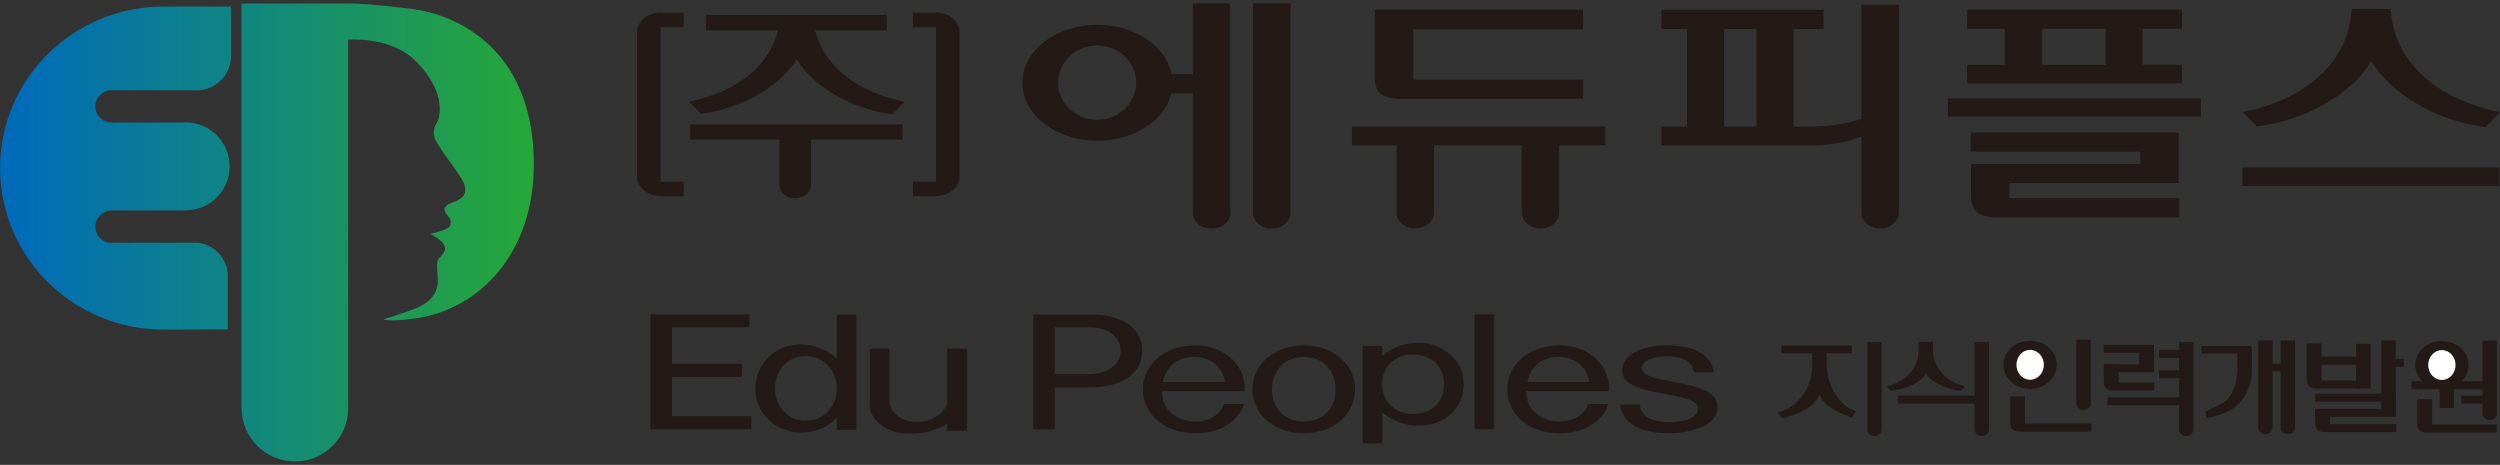 <?xml version="1.0" encoding="utf-8"?>
<!-- Generator: Adobe Illustrator 16.0.0, SVG Export Plug-In . SVG Version: 6.00 Build 0)  -->
<!DOCTYPE svg PUBLIC "-//W3C//DTD SVG 1.1//EN" "http://www.w3.org/Graphics/SVG/1.1/DTD/svg11.dtd">
<svg version="1.1" id="Layer_1" xmlns="http://www.w3.org/2000/svg" xmlns:xlink="http://www.w3.org/1999/xlink" x="0px" y="0px"
	 width="242px" height="45px" viewBox="0 0 242 45" enable-background="new 0 0 242 45" xml:space="preserve">
<rect x="0" y="0" width="242" height="45" fill="#333333" stroke="none"/>
<g>
	<g>
		<g>
			<g>
				<defs>
					<path id="SVGID_1_" d="M33.37,0.339h-9.997v39.13h0.021c-0.002,0.018-0.002,0.03-0.002,0.043c0,2.85,2.31,5.158,5.156,5.158
						s5.155-2.309,5.155-5.158c0-0.097-0.002-0.195-0.008-0.293V3.837c0.09,0,0.176-0.001,0.271-0.003
						c1.201-0.023,4.42,0.047,6.488,2.286c1.78,1.923,2.294,3.63,2.06,5.097c-0.144,0.868-0.619,0.942-0.511,1.828
						c0.129,1.09,2.759,3.926,2.976,4.925c0.176,0.822-0.079,1.232-1.256,1.667c-0.362,0.137-0.832,0.372-0.647,0.838
						c0.187,0.459,0.745,0.668,0.494,1.358c-0.164,0.447-1.953,0.814-1.953,0.814s1.953,0.853,1.342,1.79
						c-0.465,0.717-0.651,0.443-0.651,1.465c0,1.018,0.697,2.911-2.277,4.029c-1.833,0.684-2.931,0.974-2.931,0.974
						s0.488,0.304,3.242-0.104c6.028-0.897,11.333-6.207,11.333-14.92c0-10.461-6.643-14.391-11.983-15.041
						c-3.247-0.395-4.997-0.507-5.935-0.507C33.606,0.331,33.479,0.334,33.37,0.339"/>
				</defs>
				<clipPath id="SVGID_2_">
					<use xlink:href="#SVGID_1_"  overflow="visible"/>
				</clipPath>
				
					<linearGradient id="SVGID_3_" gradientUnits="userSpaceOnUse" x1="-155.493" y1="-352.68" x2="-154.492" y2="-352.68" gradientTransform="matrix(49.406 0 0 49.406 7683.781 17446.844)">
					<stop  offset="0" style="stop-color:#006CB9"/>
					<stop  offset="1" style="stop-color:#26A739"/>
				</linearGradient>
				<rect x="23.373" y="0.331" clip-path="url(#SVGID_2_)" fill="url(#SVGID_3_)" width="28.302" height="44.339"/>
			</g>
		</g>
		<g>
			<g>
				<defs>
					<path id="SVGID_4_" d="M15.775,0.633C7.063,0.67,0.01,7.658,0.01,16.271c0,8.614,7.054,15.6,15.766,15.637l6.265-0.02v-5.497
						c-0.178-1.514-1.359-2.703-2.868-2.893h-8.166c-0.07,0.011-0.139,0.015-0.21,0.015c-0.867,0-1.569-0.699-1.569-1.566
						c0-0.858,0.687-1.553,1.541-1.567v-0.004h7.099v-0.014c0.034,0,0.069,0.001,0.102,0.001c2.354,0,4.255-1.905,4.255-4.257
						c0-2.351-1.901-4.261-4.255-4.261c-0.107,0-0.213,0.008-0.321,0.015h-6.72c-0.042,0.003-0.086,0.005-0.132,0.005
						c-0.866,0-1.568-0.701-1.568-1.567c0-0.866,0.702-1.566,1.568-1.566c0.046,0,0.087,0.002,0.132,0.007h8.142
						c1.751-0.01,3.165-1.373,3.287-3.092V0.633H15.775z"/>
				</defs>
				<clipPath id="SVGID_5_">
					<use xlink:href="#SVGID_4_"  overflow="visible"/>
				</clipPath>
				
					<linearGradient id="SVGID_6_" gradientUnits="userSpaceOnUse" x1="-155.493" y1="-352.679" x2="-154.492" y2="-352.679" gradientTransform="matrix(49.406 0 0 49.406 7683.875 17440.75)">
					<stop  offset="0" style="stop-color:#006CB9"/>
					<stop  offset="1" style="stop-color:#26A739"/>
				</linearGradient>
				<rect x="0.01" y="0.633" clip-path="url(#SVGID_5_)" fill="url(#SVGID_6_)" width="22.347" height="31.275"/>
			</g>
		</g>
	</g>
	<g>
		<polygon fill="#231916" points="62.949,30.439 72.547,30.439 72.547,31.691 65.044,31.691 65.044,35.213 71.818,35.213 
			71.818,36.49 65.044,36.49 65.044,40.287 72.73,40.287 72.73,41.547 62.949,41.547 		"/>
		<path fill="#231916" d="M77.995,34.461c1.562,0,3.007,1.198,3.007,3.166c0,1.911-1.445,3.107-3.007,3.107
			c-1.547,0-2.969-1.196-2.969-3.14C75.026,35.641,76.426,34.461,77.995,34.461 M81.002,41.596h1.893v-11.14h-1.893v4.253
			c-0.346-0.332-1.569-1.365-3.572-1.365c-2.568,0-4.317,2.096-4.317,4.283c0,2.34,1.928,4.238,4.392,4.238
			c2.093,0,3.168-1.06,3.498-1.451L81.002,41.596L81.002,41.596z"/>
		<path fill="#231916" d="M91.684,41.031c-0.309,0.231-1.495,0.949-3.735,0.949c-2.348,0-3.75-1.568-3.75-2.619v-5.618h1.896v5.077
			c0,0.832,0.836,2.012,2.636,2.012c1.896,0,2.953-1.221,2.953-2.012v-5.077h1.909v7.952h-1.909V41.031z"/>
		<path fill="#231916" d="M105.578,31.689c1.166,0,2.896,0.605,2.896,2.254c0,1.683-1.748,2.258-2.896,2.258H102.1v-4.512H105.578z
			 M105.688,37.497c2.313,0,4.878-0.976,4.878-3.554c0-2.556-2.563-3.506-4.862-3.506h-5.682v11.109h2.078v-4.05H105.688z"/>
		<path fill="#231916" d="M115.586,34.548c1.783,0,2.818,1.151,2.983,2.421h-5.992C112.816,35.699,113.801,34.548,115.586,34.548
			 M112.492,37.871h8.01c0.108-2.771-2.24-4.44-4.808-4.44c-2.97,0-5.062,1.866-5.062,4.238c0,2.415,2.092,4.271,5.062,4.271
			c3.134,0,4.463-1.826,4.718-2.83h-1.936c-0.217,0.718-1.055,1.694-2.782,1.694C114.094,40.804,112.43,39.813,112.492,37.871"/>
		<path fill="#231916" d="M126.207,34.548c1.768,0,3.078,1.196,3.078,3.163c0,1.902-1.311,3.093-3.078,3.093
			c-1.762,0-3.078-1.183-3.078-3.093C123.129,35.744,124.461,34.548,126.207,34.548 M126.207,41.939
			c2.936,0,4.973-1.885,4.973-4.254c0-2.35-2.037-4.254-4.973-4.254c-2.932,0-4.971,1.905-4.971,4.28
			C121.236,40.027,123.293,41.939,126.207,41.939"/>
		<path fill="#231916" d="M136.811,34.316c1.545,0,2.969,0.938,2.969,2.902c0,1.914-1.408,2.85-2.969,2.85
			c-1.565,0-3.012-0.961-3.012-2.873C133.799,35.24,135.245,34.316,136.811,34.316 M137.557,41.204
			c2.479-0.099,4.133-1.854,4.133-4.024c0-2.342-2.002-3.926-4.246-3.994c-2.02-0.056-3.299,0.945-3.645,1.267v-0.976h-1.895v9.44
			h1.895v-3.004C134.168,40.227,135.5,41.289,137.557,41.204"/>
		<rect x="142.735" y="30.426" fill="#231916" width="1.901" height="11.123"/>
		<path fill="#231916" d="M150.848,34.548c1.789,0,2.824,1.151,2.988,2.421h-5.99C148.079,35.699,149.063,34.548,150.848,34.548
			 M147.754,37.871h8.012c0.111-2.771-2.237-4.44-4.81-4.44c-2.969,0-5.06,1.866-5.06,4.238c0,2.415,2.091,4.271,5.06,4.271
			c3.134,0,4.46-1.826,4.72-2.83h-1.932c-0.217,0.718-1.061,1.694-2.788,1.694C149.352,40.804,147.701,39.813,147.754,37.871"/>
		<path fill="#231916" d="M156.831,39.165h1.91c0.062,0.675,0.435,1.625,2.7,1.683c1.581,0.043,3.057-0.404,2.91-1.424
			c-0.258-1.627-7.174-0.918-7.319-3.451c-0.094-1.498,1.677-2.542,4.334-2.542c3.476,0,4.426,1.55,4.521,2.595h-1.895
			c-0.129-0.566-0.514-1.531-2.591-1.531c-1.673,0-2.53,0.563-2.478,1.178c0.146,1.652,7.156,0.904,7.324,3.576
			c0.127,2.018-2.587,2.689-4.723,2.689C157.325,41.938,156.887,39.781,156.831,39.165"/>
		<path fill="#231916" d="M170.033,12.263h-3.137v-9.45h3.137V12.263z M180.566,11.349c-1.5,0.662-3.944,0.914-5.676,0.914h-1.27
			v-9.45h2.898V0.947h-15.691v1.866h2.479v9.45h-2.479v1.821h14.518c2.513,0,4.438-0.659,5.221-1.025V11.349L180.566,11.349z"/>
		<path fill="#231916" d="M229.535,5.906c1.668,2.872,5.996,5.781,11.089,6.398l1.366-1.46c-7.068-1.433-10.365-5.667-10.561-9.972
			c-1.502-0.021-2.256-0.021-3.789,0c-0.193,4.305-3.453,8.54-10.536,9.972l1.372,1.391C223.563,11.618,227.905,8.778,229.535,5.906
			"/>
		<rect x="217.057" y="16.218" fill="#231916" width="24.889" height="1.777"/>
		<path fill="#231916" d="M77.112,5.703c-1.366,2.409-5.006,4.788-9.271,5.304L66.694,9.84c5.937-1.202,8.666-4.749,8.834-8.356
			c1.285-0.017,1.909-0.017,3.166,0c0.167,3.607,2.931,7.154,8.859,8.356l-1.145,1.226C82.144,10.55,78.505,8.112,77.112,5.703
			 M66.803,12.034h20.562v1.487H66.803V12.034z M68.33,1.446h17.508V2.93H68.33V1.446z"/>
		<path fill="#231916" d="M119.081,0.33h-3.618v6.853h-2.054c-0.521-2.733-3.558-4.783-7.21-4.783c-3.945,0-7.241,2.483-7.241,5.598
			c0,3.144,3.296,5.625,7.241,5.625c3.559,0,6.563-1.956,7.18-4.595h2.084v11.525c0,0.022-0.004,0.04-0.004,0.059
			c0,0.018,0.004,0.04,0.004,0.063v0.05h0.008c0.067,0.784,0.853,1.401,1.81,1.401c1.009,0,1.819-0.676,1.819-1.514
			c0-0.061,0-0.12-0.019-0.179V0.33L119.081,0.33z M106.199,11.595c-2.02,0-3.783-1.567-3.783-3.598
			c0-2.022,1.764-3.591,3.783-3.591c2.061,0,3.787,1.569,3.787,3.591C109.986,10.028,108.26,11.595,106.199,11.595"/>
		<path fill="#231916" d="M121.303,0.33v20.109c-0.006,0.057-0.012,0.116-0.012,0.173c0,0.837,0.814,1.514,1.822,1.514
			c1.007,0,1.809-0.676,1.809-1.514V0.33H121.303z"/>
		<path fill="#231916" d="M78.492,12.486H75.46v5.301c-0.006,0.049-0.013,0.096-0.013,0.146c0,0.699,0.684,1.269,1.529,1.269
			c0.843,0,1.516-0.57,1.516-1.269V12.486z"/>
		<path fill="#231916" d="M133.823,9.194c0.64,0.383,1.53,0.376,1.53,0.376h17.883V7.706h-16.443V2.833h16.443v-1.89h-20.157v6.516
			C133.079,7.46,132.99,8.701,133.823,9.194"/>
		<path fill="#231916" d="M130.856,14.07h4.342v6.35c-0.007,0.059-0.019,0.114-0.019,0.173c0,0.836,0.814,1.516,1.828,1.516
			c1.004,0,1.811-0.68,1.811-1.516V14.07h8.492v6.35c-0.004,0.059-0.006,0.114-0.006,0.173c0,0.836,0.81,1.516,1.815,1.516
			c1.003,0,1.812-0.68,1.812-1.516V14.07h4.459v-1.843h-24.534V14.07L130.856,14.07z"/>
		<rect x="188.557" y="9.527" fill="#231916" width="24.49" height="1.772"/>
		<path fill="#231916" d="M211.219,6.271l-3.814-0.021V2.789h3.814V0.944h-20.802v1.845h3.642v3.482h-3.642v1.798h20.802V6.271z
			 M203.819,6.271h-6.164V2.789h6.164V6.271z"/>
		<path fill="#231916" d="M194.514,17.723h16.385V12.83h-20.126v1.843h16.407v1.205h-16.407l0.022,0.016v3.045
			c0,0-0.084,1.238,0.748,1.729c0.646,0.385,1.53,0.381,1.53,0.381h17.884v-1.868h-16.443V17.723L194.514,17.723z"/>
		<path fill="#231916" d="M183.809,0.457h-3.62V20.42c-0.005,0.059-0.007,0.114-0.007,0.173c0,0.836,0.813,1.516,1.813,1.516
			c1.01,0,1.814-0.68,1.814-1.516V0.457z"/>
		<path fill="#231916" d="M90.605,1.206L90.605,1.206c1.256,0,2.273,0.848,2.273,1.892v13.99c0,1.045-1.018,1.893-2.273,1.893V1.206
			z"/>
		<rect x="88.376" y="1.232" fill="#231916" width="2.353" height="1.404"/>
		<rect x="88.376" y="17.579" fill="#231916" width="2.353" height="1.412"/>
		<path fill="#231916" d="M63.951,1.206L63.951,1.206c-1.253,0-2.278,0.848-2.278,1.892v13.99c0,1.045,1.025,1.893,2.278,1.893
			V1.206z"/>
		<rect x="63.827" y="1.232" fill="#231916" width="2.357" height="1.404"/>
		<rect x="63.827" y="17.579" fill="#231916" width="2.357" height="1.412"/>
		<path fill="#231916" d="M225.545,39.869v1.189h6.411v0.774h-6.971c0,0-0.331,0-0.581-0.156c-0.316-0.211-0.291-0.725-0.291-0.725
			v-1.084L225.545,39.869L225.545,39.869z"/>
		<polygon fill="#231916" points="224.108,40.342 231.926,40.342 231.926,38.117 224.104,38.117 224.104,38.886 230.492,38.886 
			230.492,39.576 224.108,39.576 		"/>
		<polygon fill="#231916" points="241.594,36.9 233.443,36.9 233.443,37.672 241.615,37.672 		"/>
		<polygon fill="#231916" points="240.95,38.305 238.266,38.305 238.266,39.08 240.967,39.08 		"/>
		<path fill="#231916" d="M196.012,38.371v2.627h6.435v0.779h-6.985c0,0-0.344,0-0.586-0.158c-0.328-0.207-0.295-0.725-0.295-0.725
			v-2.523H196.012z"/>
		<path fill="#231916" d="M218.584,36.578v4.801v0.025v0.02v0.027c0.039,0.326,0.333,0.576,0.7,0.576c0.392,0,0.7-0.275,0.7-0.623
			c0-0.025,0-0.053-0.003-0.073v-8.37h-1.397v2.854V36.578L218.584,36.578z"/>
		<polygon fill="#231916" points="217.975,33.699 216.576,33.699 216.576,35.411 217.975,35.4 		"/>
		<path fill="#231916" d="M222.157,32.961h-1.394v8.37c0,0.024-0.006,0.048-0.006,0.073c0,0.348,0.313,0.623,0.7,0.623
			c0.39,0,0.698-0.275,0.698-0.623L222.157,32.961L222.157,32.961z"/>
		<path fill="#231916" d="M205.074,35.275v1.756h3.458v0.773h-4.019c0,0-0.332,0.004-0.582-0.156
			c-0.312-0.203-0.282-0.722-0.282-0.722v-1.651H205.074L205.074,35.275z M183.709,38.286h8.672v0.767h-8.672V38.286z"/>
		<polyline fill="#231916" points="205.055,36.043 208.499,36.043 208.499,33.381 203.635,33.381 203.635,34.148 207.073,34.148 
			207.073,35.275 203.635,35.275 		"/>
		<path fill="#231916" d="M186.426,36.139c-0.457,0.895-1.961,1.561-3.402,1.686l-0.375-0.432c1.966-0.447,3.029-1.938,3.074-3.274
			c0.429-0.003,0.988-0.003,1.408,0c0.053,1.338,1.119,2.827,3.082,3.274l-0.375,0.451
			C188.631,37.721,186.887,37.031,186.426,36.139"/>
		<path fill="#231916" d="M202.383,32.893h-1.397v6.094v0.069c0,0.349,0.313,0.63,0.702,0.63c0.385,0,0.695-0.281,0.695-0.63V32.893
			z"/>
		<path fill="#231916" d="M187.112,33.091h-1.394v1.333c-0.004,0.023-0.004,0.037-0.004,0.057c0,0.263,0.313,0.474,0.699,0.474
			c0.393,0,0.697-0.211,0.697-0.474L187.112,33.091L187.112,33.091z"/>
		<rect x="204.006" y="38.456" fill="#231916" width="7.896" height="0.765"/>
		<rect x="208.989" y="33.861" fill="#231916" width="2.463" height="0.774"/>
		<rect x="208.989" y="35.845" fill="#231916" width="2.463" height="0.771"/>
		<polygon fill="#231916" points="229.475,37.607 229.475,33.285 228.079,33.285 228.079,37.223 228.079,37.607 		"/>
		<path fill="#231916" d="M224.727,33.247v3.586h3.746v0.778h-4.303c0,0-0.339,0-0.59-0.162c-0.32-0.2-0.281-0.719-0.281-0.719
			v-3.483H224.727z"/>
		<rect x="230.876" y="34.742" fill="#231916" width="1.81" height="0.764"/>
		<rect x="224.428" y="34.523" fill="#231916" width="4.115" height="0.767"/>
		<path fill="#231916" d="M231.909,38.361v-5.426h-1.39v5.041c0,0.023-0.01,0.047-0.01,0.387h1.399V38.361z"/>
		<path fill="#231916" d="M237.545,39.5v-2.262h-1.393v1.211c-0.004,0.021-0.004,0.721-0.004,1.051H237.545L237.545,39.5z"/>
		<path fill="#231916" d="M176.137,38.197c-0.453,1.195-1.998,1.882-3.606,2.312l-0.384-0.579c2.18-0.652,3.234-2.646,3.289-4.439
			c0.425-0.006,0.986-0.006,1.404,0c0.053,1.794,1.113,3.787,2.819,4.302l-0.385,0.608
			C178.266,40.107,176.602,39.393,176.137,38.197 M172.441,33.454h6.814v0.739h-6.814V33.454z"/>
		<path fill="#231916" d="M182.148,33.122h-1.395v8.37c-0.01,0.025-0.01,0.052-0.01,0.074c0,0.344,0.311,0.627,0.701,0.627
			c0.388,0,0.702-0.283,0.702-0.627L182.148,33.122L182.148,33.122z"/>
		<path fill="#231916" d="M192.541,33.122h-1.402v8.37v0.074c0,0.344,0.313,0.627,0.697,0.627c0.396,0,0.705-0.283,0.705-0.627
			V33.122L192.541,33.122z"/>
		<path fill="#231916" d="M212.324,33.122h-1.393v8.37c-0.008,0.025-0.008,0.052-0.008,0.074c0,0.344,0.313,0.627,0.695,0.627
			c0.393,0,0.704-0.283,0.704-0.627L212.324,33.122L212.324,33.122z"/>
		<path fill="#231916" d="M176.823,33.902h-1.396v1.801v0.072c0,0.344,0.315,0.631,0.703,0.631c0.387,0,0.691-0.287,0.691-0.631
			L176.823,33.902L176.823,33.902z"/>
		<rect x="213.115" y="33.493" fill="#231916" width="4.813" height="0.739"/>
		<rect x="219.072" y="35.212" fill="#231916" width="2.561" height="0.729"/>
		<path fill="#231916" d="M238.963,35.328c0,1.29-1.164,2.33-2.589,2.33c-1.429,0-2.577-1.04-2.577-2.33
			c0-1.278,1.148-2.324,2.577-2.324C237.799,33.004,238.963,34.05,238.963,35.328"/>
		<path fill="#FFFFFF" d="M237.698,35.328c0,0.801-0.593,1.453-1.324,1.453s-1.325-0.652-1.325-1.453
			c0-0.791,0.594-1.439,1.325-1.439S237.698,34.537,237.698,35.328"/>
		<path fill="#231916" d="M199.098,35.314c0,1.287-1.151,2.326-2.586,2.326c-1.424,0-2.58-1.039-2.58-2.326
			c0-1.28,1.156-2.324,2.58-2.324C197.946,32.99,199.098,34.033,199.098,35.314"/>
		<path fill="#FFFFFF" d="M197.846,35.314c0,0.799-0.598,1.445-1.334,1.445c-0.728,0-1.321-0.646-1.321-1.445
			c0-0.797,0.595-1.446,1.321-1.446C197.249,33.867,197.846,34.518,197.846,35.314"/>
		<path fill="#231916" d="M235.43,38.646v2.441h6.254v0.78h-6.813c0,0-0.344,0-0.581-0.159c-0.331-0.208-0.295-0.723-0.295-0.723
			v-2.34H235.43L235.43,38.646z"/>
		<path fill="#231916" d="M241.695,32.975h-1.396v6.979c0,0.03-0.007,0.05-0.007,0.075c0,0.346,0.315,0.627,0.705,0.627
			s0.697-0.281,0.697-0.627L241.695,32.975L241.695,32.975z"/>
		<path fill="#231916" d="M216.572,35.018v0.928c0,0-0.068,2.342-1.418,3.063c-0.864,0.472-1.71,0.843-1.71,0.843l0.192,0.61
			c0,0,1.613-0.215,2.762-1.117c1.523-1.198,1.576-3.204,1.576-3.204v-1.388L216.572,35.018z"/>
	</g>
</g>
</svg>
